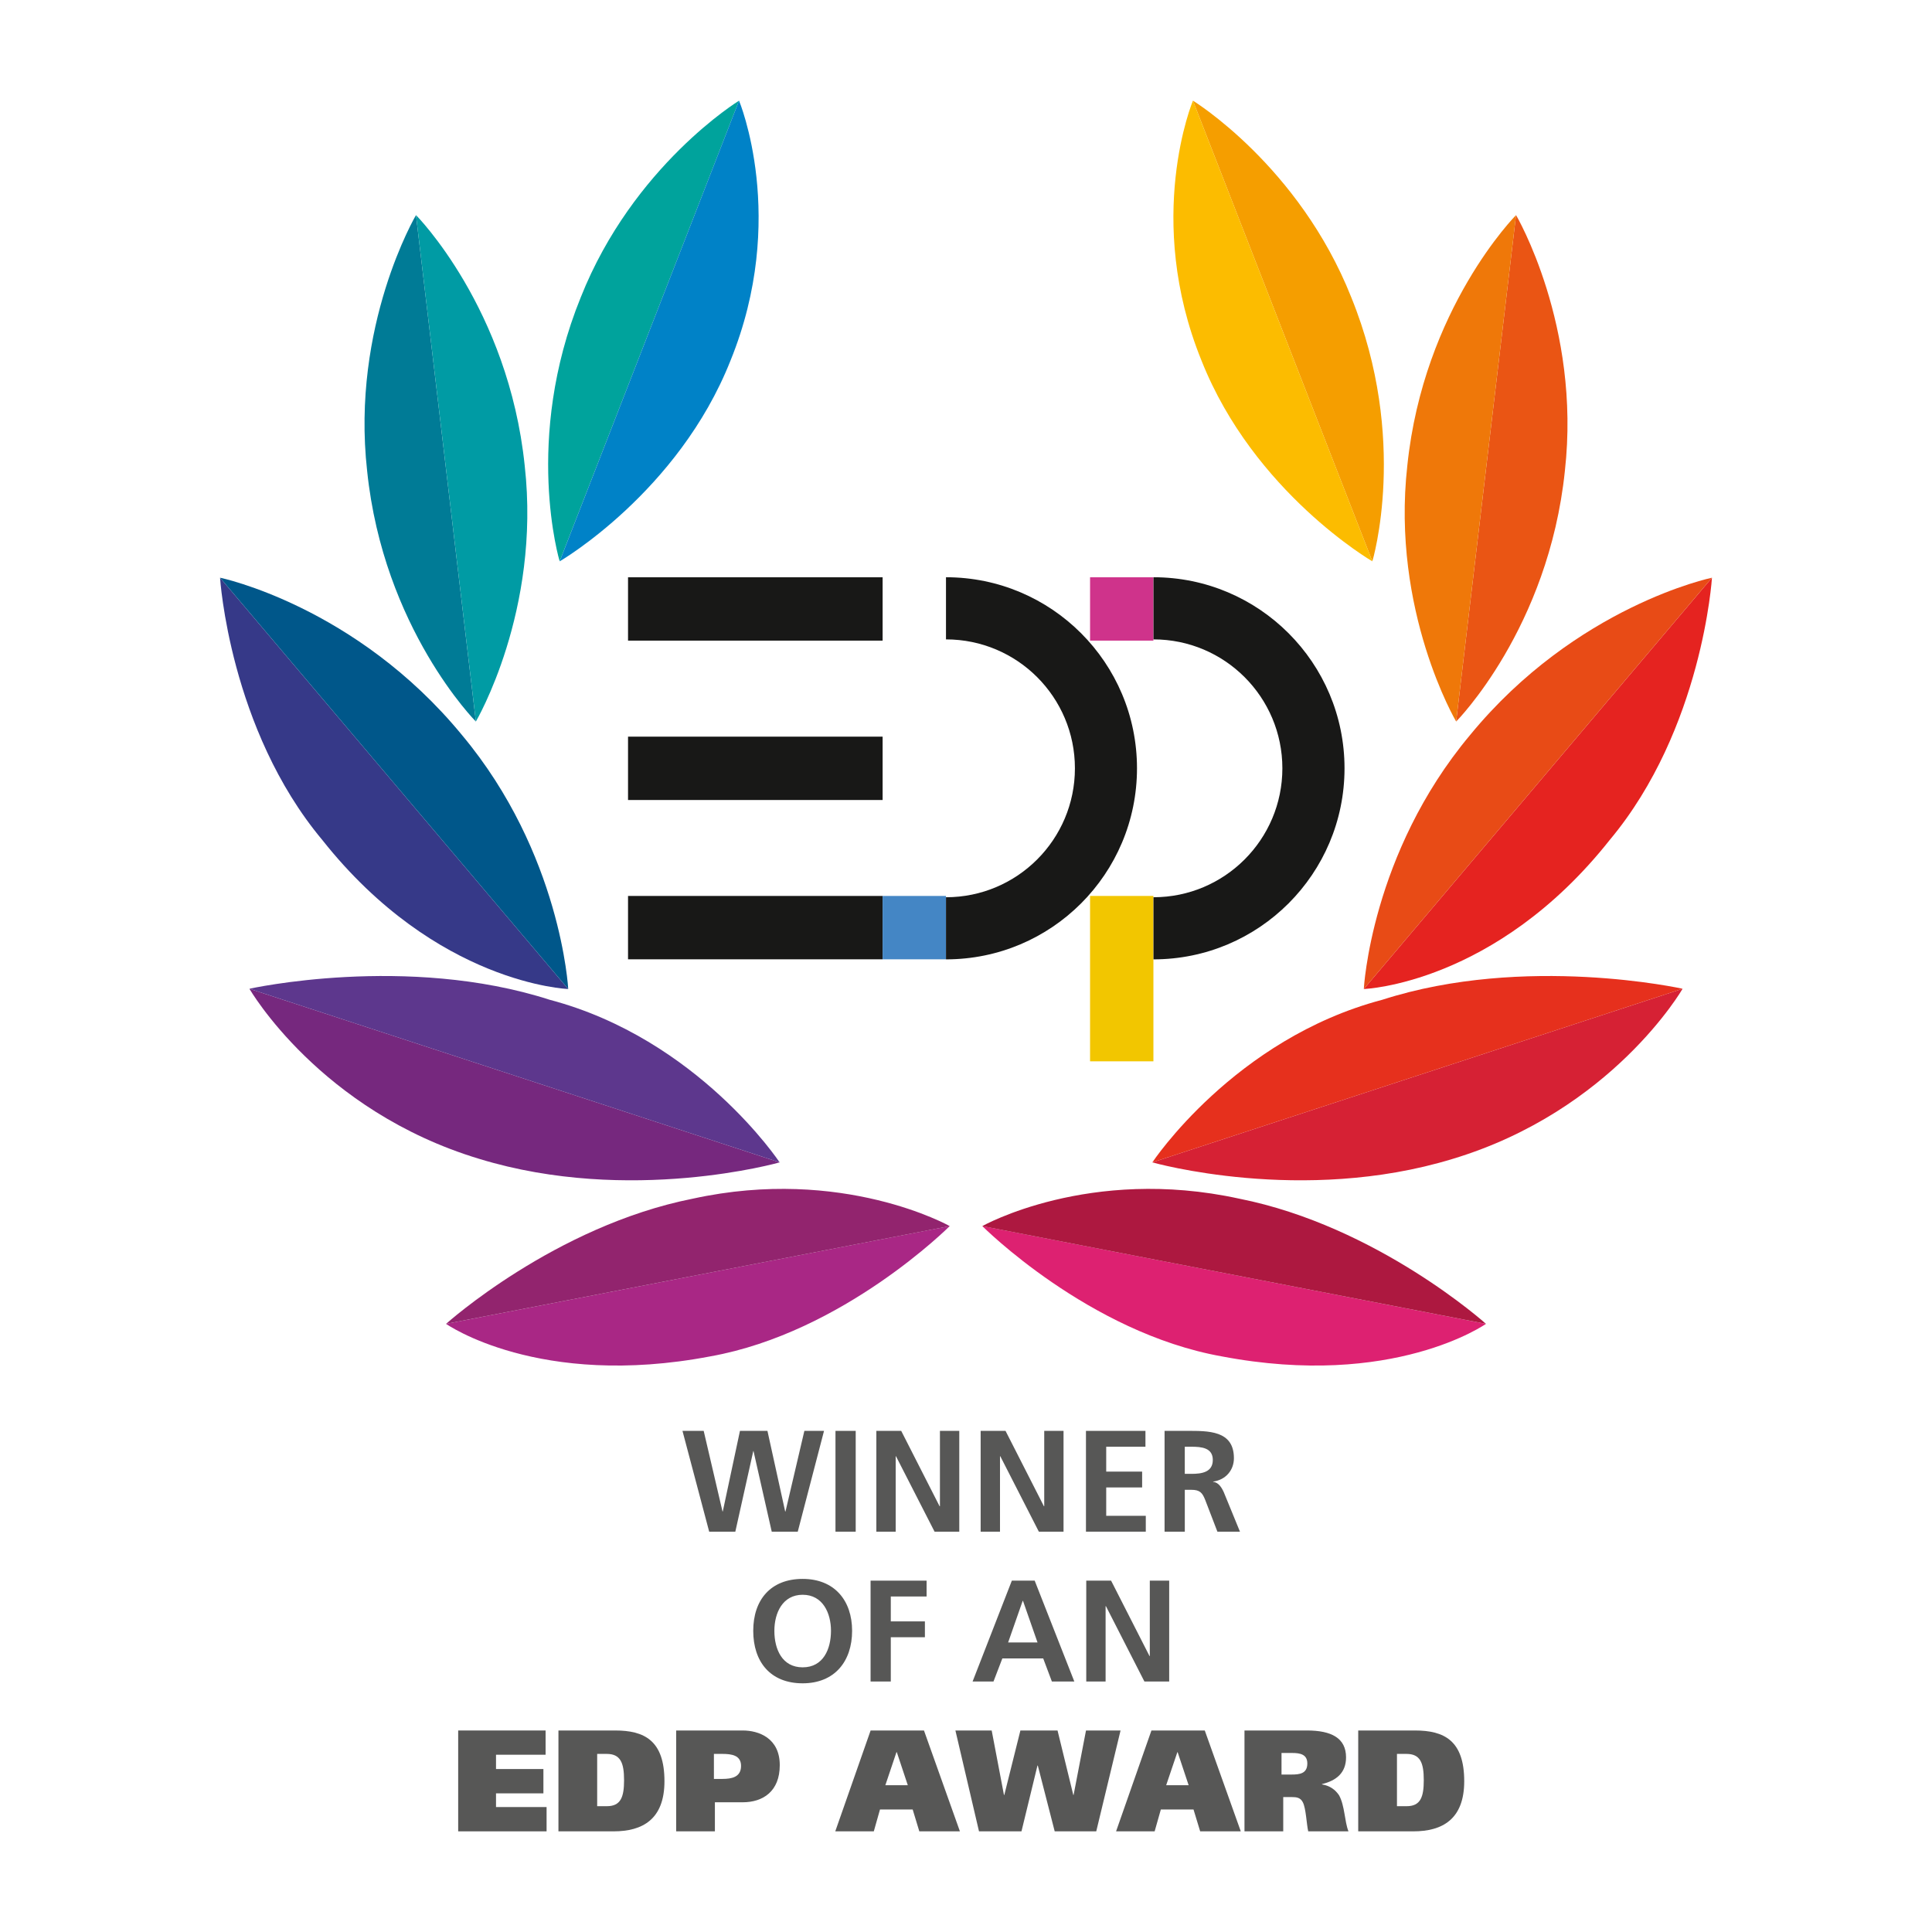 <?xml version="1.0" encoding="utf-8"?>
<!-- Generator: Adobe Illustrator 16.0.0, SVG Export Plug-In . SVG Version: 6.00 Build 0)  -->
<!DOCTYPE svg PUBLIC "-//W3C//DTD SVG 1.1//EN" "http://www.w3.org/Graphics/SVG/1.1/DTD/svg11.dtd">
<svg version="1.1" id="Warstwa_1" xmlns="http://www.w3.org/2000/svg" xmlns:xlink="http://www.w3.org/1999/xlink" x="0px" y="0px"
	 width="141.73px" height="141.73px" viewBox="0 0 141.73 141.73" enable-background="new 0 0 141.73 141.73" xml:space="preserve">
<g>
	<polygon fill="#575756" points="50.066,104.968 51.622,104.968 53.002,110.879 53.023,110.879 54.283,104.968 56.299,104.968 
		57.599,110.879 57.624,110.879 59.008,104.968 60.45,104.968 58.523,112.362 56.614,112.362 55.277,106.45 55.26,106.45 
		53.943,112.362 52.025,112.362 	"/>
	<rect x="61.29" y="104.968" fill="#575756" width="1.484" height="7.395"/>
	<polygon fill="#575756" points="64.288,104.968 66.112,104.968 68.928,110.498 68.953,110.498 68.953,104.968 70.372,104.968 
		70.372,112.362 68.559,112.362 65.73,106.831 65.707,106.831 65.707,112.362 64.288,112.362 	"/>
	<polygon fill="#575756" points="71.94,104.968 73.765,104.968 76.581,110.498 76.604,110.498 76.604,104.968 78.02,104.968 
		78.02,112.362 76.209,112.362 73.382,106.831 73.359,106.831 73.359,112.362 71.94,112.362 	"/>
	<polygon fill="#575756" points="79.665,104.968 84.029,104.968 84.029,106.131 81.151,106.131 81.151,107.956 83.786,107.956 
		83.786,109.118 81.151,109.118 81.151,111.199 84.054,111.199 84.054,112.362 79.665,112.362 	"/>
	<path fill="#575756" d="M86.915,108.121h0.482c0.734,0,1.573-0.102,1.573-1.022c0-0.894-0.827-0.968-1.573-0.968h-0.482V108.121z
		 M85.431,104.968h1.599c1.593,0,3.489-0.053,3.489,2.005c0,0.864-0.585,1.587-1.524,1.714v0.023
		c0.398,0.029,0.634,0.432,0.782,0.759l1.186,2.894h-1.655l-0.887-2.308c-0.217-0.556-0.402-0.764-1.029-0.764h-0.476v3.071h-1.484
		V104.968z"/>
	<path fill="#575756" d="M58.883,122.314c1.515,0,2.077-1.343,2.077-2.678c0-1.309-0.605-2.645-2.077-2.645
		c-1.474,0-2.076,1.336-2.076,2.645C56.807,120.972,57.367,122.314,58.883,122.314 M58.883,115.827c2.32,0,3.627,1.57,3.627,3.81
		c0,2.237-1.283,3.849-3.627,3.849c-2.374,0-3.626-1.582-3.626-3.849C55.257,117.367,56.532,115.827,58.883,115.827"/>
	<polygon fill="#575756" points="63.865,115.955 67.974,115.955 67.974,117.117 65.348,117.117 65.348,118.944 67.85,118.944 
		67.85,120.106 65.348,120.106 65.348,123.354 63.865,123.354 	"/>
	<path fill="#575756" d="M75.046,117.438h-0.023l-1.068,3.053h2.157L75.046,117.438z M74.228,115.955h1.676l2.907,7.398h-1.646
		l-0.637-1.694h-2.996l-0.65,1.694h-1.533L74.228,115.955z"/>
	<polygon fill="#575756" points="79.687,115.955 81.509,115.955 84.327,121.486 84.349,121.486 84.349,115.955 85.771,115.955 
		85.771,123.354 83.953,123.354 81.128,117.823 81.106,117.823 81.106,123.354 79.687,123.354 	"/>
	<polygon fill="#575756" points="33.612,126.947 40.024,126.947 40.024,128.726 36.387,128.726 36.387,129.775 39.864,129.775 
		39.864,131.559 36.387,131.559 36.387,132.564 40.097,132.564 40.097,134.346 33.612,134.346 	"/>
	<path fill="#575756" d="M43.807,132.501h0.71c1.03,0,1.264-0.68,1.264-1.908c0-1.271-0.257-1.928-1.275-1.928h-0.698V132.501z
		 M40.968,126.947h4.164c2.122,0,3.612,0.719,3.612,3.723c0,2.795-1.609,3.676-3.727,3.676h-4.05V126.947z"/>
	<path fill="#575756" d="M52.372,130.5h0.625c0.675,0,1.366-0.128,1.366-0.954c0-0.783-0.691-0.881-1.377-0.881h-0.614V130.5z
		 M49.604,126.947h4.886c1.155,0,2.713,0.547,2.713,2.542c0,1.934-1.24,2.725-2.725,2.725h-2.034v2.132h-2.84V126.947z"/>
	<path fill="#575756" d="M64.949,130.961h1.646l-0.806-2.423h-0.025L64.949,130.961z M63.868,126.947h3.914l2.636,7.398H67.44
		l-0.487-1.604h-2.397l-0.454,1.604h-2.827L63.868,126.947z"/>
	<polygon fill="#575756" points="73.65,131.678 73.675,131.678 74.855,126.95 77.581,126.95 78.736,131.678 78.758,131.678 
		79.668,126.95 82.202,126.95 80.42,134.346 77.372,134.346 76.132,129.517 76.108,129.517 74.935,134.346 71.819,134.346 
		70.089,126.95 72.75,126.95 	"/>
	<path fill="#575756" d="M85.55,130.961h1.647l-0.806-2.423H86.37L85.55,130.961z M84.468,126.947h3.913l2.641,7.398h-2.979
		l-0.488-1.604h-2.396l-0.455,1.604h-2.829L84.468,126.947z"/>
	<path fill="#575756" d="M94.011,130.179h0.738c0.585,0,1.155-0.064,1.155-0.813c0-0.672-0.537-0.769-1.11-0.769h-0.783V130.179z
		 M91.296,126.947h4.586c1.774,0,2.863,0.547,2.863,1.972c0,1.132-0.708,1.707-1.767,1.96v0.023c0.61,0.104,0.982,0.401,1.252,0.794
		c0.432,0.782,0.399,1.927,0.693,2.649h-2.953c-0.125-0.529-0.16-1.684-0.396-2.132c-0.17-0.34-0.454-0.381-0.803-0.381h-0.634
		v2.513h-2.843V126.947z"/>
	<path fill="#575756" d="M102.479,132.501h0.71c1.027,0,1.258-0.68,1.258-1.908c0-1.271-0.252-1.928-1.273-1.928h-0.694V132.501z
		 M99.639,126.947h4.16c2.124,0,3.615,0.719,3.615,3.723c0,2.795-1.611,3.676-3.727,3.676h-4.049V126.947z"/>
	<path fill="#EA5514" d="M106.822,52.932l4.394-37.152c0,0,4.778,8.104,3.582,18.767C113.601,46.108,106.822,52.932,106.822,52.932"
		/>
	<path fill="#EF7809" d="M111.216,15.779l-4.394,37.151c0,0-4.778-8.103-3.583-18.767C104.432,22.604,111.216,15.779,111.216,15.779
		"/>
	<path fill="#F59E00" d="M100.675,41.179L87.513,7.385c0,0,7.78,4.76,11.616,14.428C103.369,32.251,100.675,41.179,100.675,41.179"
		/>
	<path fill="#FCBC00" d="M87.513,7.385l13.162,33.794c0,0-8.699-5.052-12.531-14.721C83.902,16.023,87.513,7.385,87.513,7.385"/>
	<path fill="#E52320" d="M100.048,72.553l25.54-30.171c0,0-0.692,11.102-7.503,19.241C109.695,72.218,100.048,72.553,100.048,72.553
		"/>
	<path fill="#E84B16" d="M125.588,42.38l-25.54,30.172c0,0,0.515-9.928,7.791-18.625C115.628,44.438,125.588,42.38,125.588,42.38"/>
	<path fill="#D62134" d="M84.536,85.271l38.898-12.737c0,0-5.145,8.947-16.862,12.48C95.513,88.396,84.536,85.271,84.536,85.271"/>
	<path fill="#E6301D" d="M123.435,72.534L84.536,85.271c0,0,5.997-9.06,16.862-11.927C111.894,69.966,123.435,72.534,123.435,72.534
		"/>
	<path fill="#DD2171" d="M72.059,89.942l36.95,7.175c0,0-6.79,4.786-19.381,2.386C79.847,97.759,72.059,89.942,72.059,89.942"/>
	<path fill="#AD1840" d="M109.009,97.117l-36.95-7.171c0,0,7.841-4.42,18.847-2.013C101.041,89.946,109.009,97.117,109.009,97.117"
		/>
	<path fill="#007B96" d="M34.909,52.932L30.517,15.78c0,0-4.779,8.104-3.584,18.767C28.127,46.108,34.909,52.932,34.909,52.932"/>
	<path fill="#009BA4" d="M30.517,15.779l4.393,37.151c0,0,4.778-8.103,3.583-18.767C37.299,22.604,30.517,15.779,30.517,15.779"/>
	<path fill="#00A39C" d="M41.056,41.179l13.16-33.794c0,0-7.777,4.76-11.613,14.428C38.36,32.251,41.056,41.179,41.056,41.179"/>
	<path fill="#0082C7" d="M54.216,7.385L41.058,41.179c0,0,8.697-5.052,12.528-14.721C57.832,16.023,54.216,7.385,54.216,7.385"/>
	<path fill="#363988" d="M41.684,72.553L16.143,42.382c0,0,0.692,11.102,7.503,19.241C32.039,72.218,41.684,72.553,41.684,72.553"/>
	<path fill="#00578A" d="M16.143,42.38l25.541,30.172c0,0-0.519-9.928-7.79-18.625C26.1,44.438,16.143,42.38,16.143,42.38"/>
	<path fill="#76287E" d="M57.196,85.271L18.298,72.534c0,0,5.143,8.947,16.862,12.48C46.219,88.396,57.196,85.271,57.196,85.271"/>
	<path fill="#5D378D" d="M18.297,72.534l38.896,12.737c0,0-5.996-9.06-16.863-11.927C29.838,69.966,18.297,72.534,18.297,72.534"/>
	<path fill="#A92785" d="M69.672,89.942l-36.95,7.175c0,0,6.791,4.786,19.382,2.386C61.881,97.759,69.672,89.942,69.672,89.942"/>
	<path fill="#92246E" d="M32.724,97.117l36.948-7.171c0,0-7.842-4.42-18.847-2.013C40.688,89.946,32.724,97.117,32.724,97.117"/>
	<rect x="46.072" y="42.349" fill="#181817" width="18.676" height="4.647"/>
	<rect x="46.072" y="54.04" fill="#181817" width="18.676" height="4.648"/>
	<rect x="46.072" y="65.726" fill="#181817" width="18.676" height="4.648"/>
	<rect x="64.748" y="65.726" fill="#4486C5" width="4.649" height="4.648"/>
	<rect x="79.966" y="42.349" fill="#CF338B" width="4.647" height="4.647"/>
	<rect x="79.966" y="65.726" fill="#F2C600" width="4.647" height="12.132"/>
	<path fill="#181817" d="M69.397,42.346v4.559c5.224,0,9.458,4.232,9.458,9.458c0,5.22-4.234,9.458-9.458,9.458v4.557
		c7.743,0,14.012-6.275,14.012-14.015S77.141,42.346,69.397,42.346"/>
	<path fill="#181817" d="M84.619,42.346v4.559c5.217,0,9.455,4.232,9.455,9.458c0,5.22-4.238,9.458-9.455,9.458v4.557
		c7.735,0,14.014-6.275,14.014-14.015S92.354,42.346,84.619,42.346"/>
</g>
</svg>
